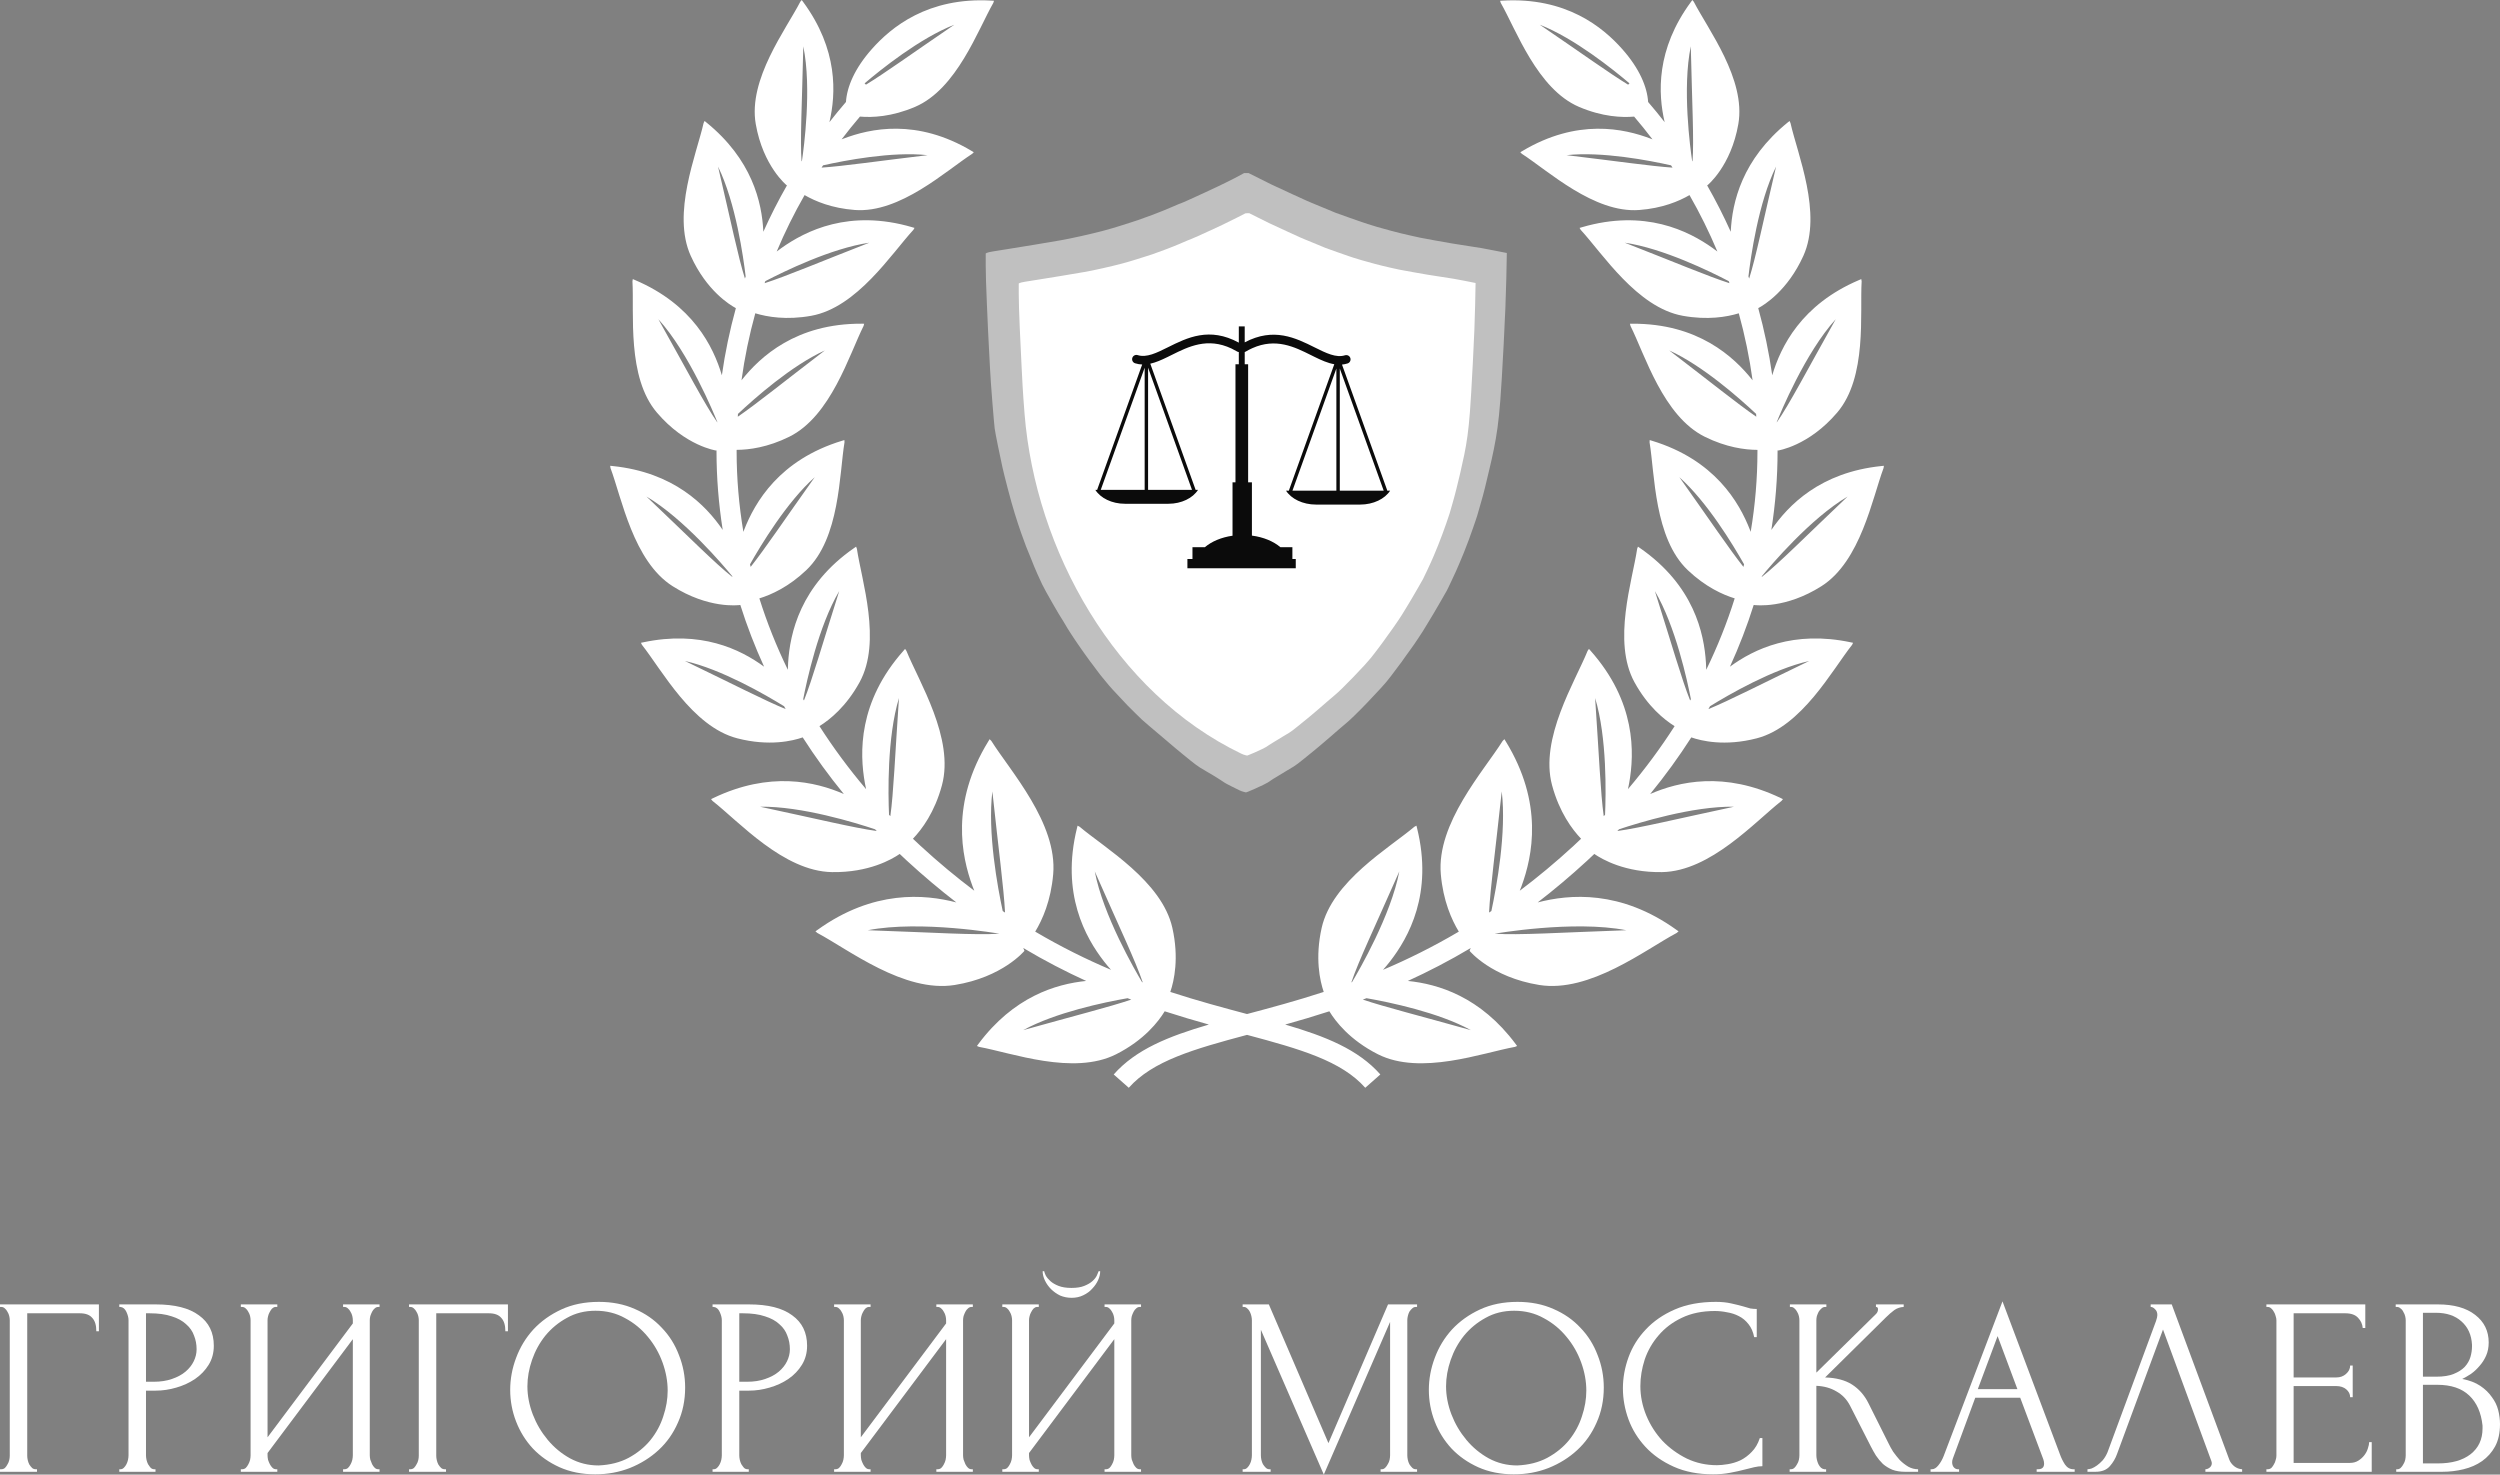 <?xml version="1.0" encoding="UTF-8"?> <svg xmlns="http://www.w3.org/2000/svg" width="295" height="174" viewBox="0 0 295 174" fill="none"><rect x="0" y="0" width="295" height="174" fill="#808080" stroke="none"/> <path d="M214.934 69.167C219.567 66.226 220.937 58.765 222.261 55.229L222.299 54.964L222.032 54.99C214.786 55.727 211.002 59.625 209.018 62.534C209.502 59.466 209.753 56.362 209.753 53.235C209.753 53.198 209.751 53.162 209.751 53.124L209.783 53.166C209.783 53.166 213.415 52.645 216.791 48.679C220.348 44.501 219.452 36.969 219.674 33.199L219.631 32.933L219.385 33.038C212.549 35.938 210.122 40.912 209.124 44.285C208.744 41.6 208.188 38.953 207.473 36.36C208.172 35.986 210.933 34.309 212.796 30.193C215.055 25.193 212.109 18.203 211.278 14.519L211.165 14.276L210.956 14.444C205.582 18.805 204.388 23.837 204.229 27.35C203.387 25.476 202.454 23.642 201.43 21.853L201.467 21.87C201.467 21.87 204.259 19.631 205.125 14.628C206.037 9.355 201.551 3.477 199.865 0.203L199.698 0.002L199.543 0.212C195.383 5.849 195.651 11.069 196.428 14.414C195.801 13.608 195.15 12.815 194.479 12.036C194.368 10.274 193.471 8.094 191.416 5.783C189.158 3.241 184.826 -0.375 177.271 0.077L177.01 0.093L177.09 0.342C178.917 3.539 181.402 10.505 186.321 12.611C189.086 13.793 191.394 13.883 192.827 13.759C193.578 14.637 194.3 15.534 194.996 16.448C194.93 16.422 194.869 16.397 194.805 16.372C191.63 15.159 186.115 13.947 179.622 17.831L179.396 17.965L179.58 18.15C182.676 20.144 188.093 25.179 193.428 24.78C196.143 24.577 198.11 23.749 199.361 23.022C200.595 25.175 201.692 27.4 202.652 29.681C202.474 29.544 202.289 29.406 202.097 29.271C199.255 27.251 194.091 24.632 186.646 26.819L186.389 26.894L186.525 27.125C189.086 29.901 193.172 36.291 198.572 37.264C201.488 37.791 203.759 37.403 205.177 36.969C205.891 39.557 206.44 42.199 206.807 44.881C206.793 44.864 206.782 44.848 206.77 44.831C204.598 42.103 200.361 38.157 192.599 38.198L192.332 38.199L192.398 38.46C194.09 41.836 196.248 49.108 201.167 51.539C203.698 52.791 205.893 53.08 207.378 53.085C207.378 53.135 207.379 53.185 207.379 53.235C207.379 56.439 207.11 59.62 206.581 62.761C206.551 62.684 206.526 62.606 206.495 62.528C205.227 59.279 202.344 54.258 194.919 52.005L194.663 51.927L194.649 52.194C195.27 55.92 195.182 63.505 199.163 67.282C201.238 69.25 203.276 70.174 204.694 70.609C203.796 73.476 202.671 76.29 201.335 79.038C201.331 78.771 201.321 78.497 201.302 78.216C201.089 74.736 199.884 69.076 193.502 64.657L193.279 64.504L193.185 64.756C192.635 68.493 190.231 75.687 192.866 80.499C194.434 83.361 196.373 84.92 197.604 85.685C195.964 88.246 194.126 90.731 192.099 93.122C192.15 92.892 192.197 92.66 192.239 92.421C192.879 88.847 193.053 82.821 187.682 76.78L187.496 76.571L187.338 76.801C185.864 80.445 181.66 87.135 183.143 92.654C184.001 95.844 185.514 97.87 186.568 98.971C186.272 99.251 185.98 99.53 185.682 99.807C183.544 101.775 181.423 103.53 179.33 105.107C179.398 104.939 179.467 104.771 179.53 104.595C180.857 100.994 182.149 94.753 177.674 87.476L177.519 87.223L177.31 87.435C175.103 90.957 169.492 97.144 170.017 103.161C170.289 106.29 171.29 108.535 172.14 109.932C169.057 111.751 166.066 113.221 163.193 114.441C163.468 114.134 163.744 113.809 164.016 113.457C166.214 110.626 169.13 105.439 167.207 97.695L167.141 97.428L166.897 97.557C163.934 100.067 157.193 103.984 155.957 109.489C155.157 113.046 155.743 115.707 156.199 117.048C152.965 118.104 149.951 118.909 147.214 119.639C147.192 119.644 147.17 119.65 147.148 119.655C147.126 119.65 147.104 119.644 147.082 119.639C144.344 118.907 141.329 118.103 138.097 117.048C138.553 115.707 139.137 113.044 138.339 109.489C137.103 103.984 130.36 100.067 127.399 97.557L127.154 97.428L127.088 97.695C125.165 105.439 128.079 110.626 130.28 113.457C130.552 113.809 130.828 114.134 131.103 114.441C128.228 113.221 125.237 111.751 122.155 109.932C123.005 108.535 124.004 106.292 124.276 103.161C124.8 97.144 119.192 90.957 116.983 87.435L116.777 87.223L116.623 87.476C112.149 94.754 113.44 100.994 114.765 104.595C114.831 104.771 114.898 104.939 114.966 105.106C112.873 103.53 110.754 101.775 108.616 99.807C108.316 99.53 108.022 99.251 107.726 98.971C108.781 97.871 110.295 95.846 111.151 92.654C112.634 87.135 108.432 80.445 106.957 76.801L106.798 76.571L106.619 76.78C101.248 82.821 101.419 88.847 102.06 92.421C102.102 92.66 102.151 92.894 102.2 93.122C100.173 90.731 98.337 88.246 96.696 85.685C97.927 84.921 99.865 83.361 101.433 80.499C104.069 75.687 101.665 68.492 101.114 64.756L101.02 64.504L100.8 64.657C94.418 69.074 93.212 74.736 92.998 78.216C92.981 78.499 92.972 78.772 92.967 79.038C91.631 76.29 90.507 73.476 89.606 70.609C91.025 70.174 93.063 69.25 95.138 67.282C99.12 63.505 99.032 55.92 99.651 52.194L99.639 51.927L99.381 52.005C91.954 54.26 89.074 59.279 87.806 62.528C87.775 62.606 87.749 62.684 87.72 62.761C87.192 59.618 86.921 56.437 86.921 53.234C86.921 53.184 86.923 53.133 86.923 53.083C88.406 53.078 90.601 52.789 93.133 51.537C98.052 49.107 100.209 41.835 101.904 38.458L101.97 38.198L101.702 38.196C93.941 38.155 89.705 42.102 87.533 44.829C87.52 44.846 87.507 44.864 87.495 44.881C87.862 42.199 88.409 39.557 89.124 36.968C90.543 37.401 92.813 37.789 95.73 37.263C101.131 36.289 105.218 29.898 107.778 27.124L107.913 26.893L107.656 26.817C100.209 24.629 95.047 27.248 92.205 29.27C92.013 29.405 91.829 29.543 91.65 29.68C92.609 27.398 93.707 25.174 94.942 23.02C96.192 23.746 98.16 24.575 100.874 24.778C106.209 25.177 111.627 20.142 114.722 18.148L114.908 17.963L114.683 17.829C108.188 13.944 102.674 15.156 99.501 16.37C99.435 16.395 99.373 16.422 99.307 16.447C100.003 15.533 100.724 14.636 101.475 13.757C102.908 13.882 105.218 13.792 107.981 12.609C112.9 10.504 115.385 3.538 117.212 0.341L117.292 0.091L117.03 0.075C109.477 -0.377 105.142 3.239 102.885 5.781C100.83 8.092 99.936 10.273 99.823 12.034C99.152 12.813 98.501 13.607 97.873 14.412C98.651 11.068 98.919 5.847 94.759 0.211L94.604 0L94.437 0.201C92.751 3.475 88.265 9.354 89.177 14.626C90.045 19.63 92.835 21.869 92.835 21.869L92.874 21.851C91.848 23.639 90.915 25.474 90.075 27.348C89.916 23.837 88.722 18.803 83.347 14.442L83.14 14.274L83.025 14.519C82.193 18.203 79.249 25.193 81.509 30.193C83.373 34.309 86.131 35.987 86.832 36.36C86.116 38.953 85.561 41.6 85.181 44.285C84.182 40.914 81.753 35.938 74.917 33.038L74.671 32.933L74.628 33.199C74.848 36.969 73.953 44.501 77.51 48.679C80.886 52.646 84.516 53.166 84.516 53.166L84.549 53.124C84.549 53.162 84.548 53.198 84.548 53.235C84.548 56.362 84.799 59.465 85.281 62.533C83.299 59.623 79.513 55.727 72.267 54.99L72 54.964L72.038 55.229C73.362 58.765 74.732 66.226 79.365 69.167C83.585 71.846 87.082 71.426 87.358 71.387C88.136 73.855 89.074 76.285 90.162 78.67C87.332 76.587 82.666 74.355 75.894 75.795L75.632 75.85L75.75 76.092C78.092 79.053 81.679 85.737 86.989 87.119C90.778 88.106 93.569 87.414 94.72 87.012C96.189 89.303 97.805 91.534 99.573 93.694C96.209 92.228 90.829 90.971 84.156 94.176L83.904 94.299L84.083 94.514C87.182 96.935 92.456 102.815 98.17 102.909C102.536 102.98 105.265 101.387 106.165 100.765C106.446 101.029 106.723 101.294 107.009 101.558C108.974 103.367 110.922 105 112.85 106.487C109.103 105.509 103.064 104.98 96.461 109.729L96.222 109.9L96.448 110.09C100.12 112.037 106.694 117.185 112.658 116.228C118.32 115.316 120.885 112.2 120.885 112.2L120.813 112.024C120.791 111.969 120.764 111.918 120.741 111.861C123.283 113.375 125.763 114.653 128.17 115.752C124.587 116.112 119.595 117.617 115.44 123.204L115.277 123.427L115.531 123.532C119.352 124.225 126.659 126.946 131.697 124.406C135.029 122.725 136.715 120.517 137.434 119.333C139.241 119.92 140.983 120.432 142.645 120.897C137.863 122.296 134.022 123.838 131.417 126.786L133.196 128.358C136.008 125.177 140.925 123.779 147.148 122.115C153.371 123.779 158.288 125.175 161.1 128.358L162.88 126.786C160.275 123.838 156.433 122.296 151.652 120.897C153.316 120.432 155.058 119.92 156.865 119.333C157.581 120.517 159.27 122.723 162.6 124.406C167.637 126.946 174.945 124.226 178.765 123.532L179.019 123.427L178.856 123.204C174.699 117.616 169.709 116.111 166.124 115.752C168.529 114.654 171.012 113.375 173.552 111.863C173.528 111.916 173.502 111.968 173.48 112.024L173.409 112.2C173.409 112.2 175.974 115.316 181.635 116.228C187.598 117.184 194.173 112.037 197.845 110.09L198.072 109.9L197.832 109.729C191.232 104.98 185.192 105.508 181.445 106.487C183.371 105.002 185.32 103.368 187.286 101.558C187.57 101.294 187.847 101.029 188.128 100.765C189.028 101.387 191.758 102.98 196.123 102.909C201.837 102.815 207.11 96.935 210.21 94.514L210.389 94.299L210.138 94.176C203.464 90.97 198.083 92.23 194.72 93.694C196.489 91.534 198.105 89.303 199.574 87.012C200.727 87.416 203.516 88.106 207.305 87.119C212.617 85.737 216.202 79.053 218.546 76.092L218.662 75.85L218.4 75.795C211.629 74.355 206.964 76.587 204.133 78.67C205.221 76.285 206.158 73.857 206.936 71.387C207.219 71.425 210.718 71.844 214.934 69.167ZM106.078 82.367C105.612 89.166 105.441 93.581 105.06 96.306C105.009 96.253 104.955 96.198 104.905 96.143C104.8 93.761 104.66 87.029 106.078 82.367ZM99.028 69.748C97.015 76.097 95.848 80.213 94.866 82.656C94.836 82.604 94.805 82.552 94.777 82.5C95.179 80.416 96.583 73.882 99.028 69.748ZM96.139 56.31C92.54 61.373 90.235 64.811 88.576 66.894C88.551 66.792 88.525 66.688 88.502 66.588C89.787 64.311 92.857 59.224 96.139 56.31ZM97.333 41.352C92.456 45.082 89.259 47.666 87.06 49.174C87.068 49.063 87.072 48.95 87.08 48.84C89.023 47.01 93.392 43.14 97.333 41.352ZM102.583 28.638C96.616 30.968 92.75 32.608 90.222 33.417C90.251 33.335 90.28 33.257 90.307 33.177C92.47 32.047 98.076 29.299 102.583 28.638ZM109.451 18.309C103.505 19.02 99.537 19.605 96.945 19.779C97.004 19.689 97.062 19.6 97.122 19.51C99.653 18.94 105.252 17.855 109.451 18.309ZM112.609 2.916C107.657 6.29 104.405 8.641 102.184 9.99L102.021 9.836C103.89 8.245 108.534 4.503 112.609 2.916ZM94.789 5.467C95.815 10.413 94.843 17.558 94.632 18.973C94.616 18.998 94.599 19.023 94.582 19.05C94.401 16.524 94.637 12.277 94.789 5.467ZM84.727 19.655C86.823 23.912 87.731 30.432 87.987 32.619C87.957 32.702 87.932 32.785 87.903 32.87C87.107 30.363 86.255 26.162 84.727 19.655ZM77.684 37.663C81.297 41.633 84.248 48.807 84.645 49.797C84.644 49.811 84.644 49.828 84.642 49.842C83.16 47.721 81.143 43.828 77.684 37.663ZM76.279 58.589C80.691 61.191 85.387 66.752 86.394 67.978C86.403 68.014 86.412 68.052 86.422 68.088C84.378 66.476 81.321 63.378 76.279 58.589ZM80.817 77.995C85.135 78.969 90.334 81.985 92.525 83.338C92.588 83.449 92.648 83.561 92.709 83.672C90.251 82.668 86.537 80.749 80.817 77.995ZM89.68 95.192C94.558 95.111 101.003 97.101 103.257 97.855C103.323 97.924 103.39 97.992 103.456 98.06C100.737 97.687 96.421 96.63 89.68 95.192ZM102.398 109.767C108.635 108.551 117.927 110.175 117.927 110.175C115.099 110.37 110.261 110.037 102.398 109.767ZM129.182 102.825C132.055 109.347 133.989 113.379 134.842 115.917C134.815 115.906 134.789 115.897 134.76 115.886C133.944 114.518 130.168 108.014 129.182 102.825ZM117.098 93.389C117.831 100.229 118.445 104.757 118.595 107.684C118.504 107.622 118.413 107.564 118.321 107.503C117.724 104.729 116.515 98.226 117.098 93.389ZM120.734 121.557C124.56 119.466 130.28 118.272 133.051 117.787C133.196 117.843 133.345 117.9 133.49 117.953C130.891 118.828 126.797 119.857 120.734 121.557ZM191.905 109.767C184.04 110.039 179.201 110.372 176.374 110.175C176.375 110.174 185.668 108.549 191.905 109.767ZM177.205 93.389C177.787 98.226 176.579 104.729 175.982 107.501C175.89 107.563 175.799 107.621 175.709 107.682C175.857 104.757 176.471 100.228 177.205 93.389ZM165.12 102.825C164.134 108.015 160.36 114.518 159.542 115.886C159.513 115.897 159.487 115.906 159.46 115.917C160.313 113.377 162.245 109.347 165.12 102.825ZM173.566 121.557C167.505 119.857 163.41 118.828 160.813 117.953C160.957 117.9 161.106 117.843 161.249 117.787C164.021 118.274 169.742 119.466 173.566 121.557ZM218.023 58.589C212.981 63.378 209.924 66.476 207.882 68.088C207.89 68.052 207.899 68.014 207.91 67.978C208.914 66.756 213.611 61.191 218.023 58.589ZM216.618 37.663C213.159 43.83 211.143 47.723 209.66 49.842C209.66 49.826 209.659 49.811 209.659 49.797C210.055 48.807 213.006 41.633 216.618 37.663ZM209.577 19.655C208.045 26.162 207.194 30.363 206.4 32.87C206.37 32.787 206.345 32.702 206.316 32.619C206.572 30.429 207.478 23.912 209.577 19.655ZM199.513 5.467C199.667 12.277 199.901 16.524 199.72 19.05C199.703 19.023 199.687 18.998 199.67 18.973C199.458 17.555 198.489 10.413 199.513 5.467ZM181.691 2.916C185.767 4.503 190.411 8.246 192.28 9.836L192.117 9.992C189.897 8.639 186.645 6.29 181.691 2.916ZM184.851 18.309C189.052 17.855 194.648 18.94 197.182 19.51C197.241 19.6 197.298 19.691 197.358 19.779C194.765 19.605 190.797 19.02 184.851 18.309ZM191.718 28.638C196.226 29.299 201.83 32.046 203.992 33.177C204.022 33.257 204.05 33.335 204.078 33.417C201.552 32.608 197.686 30.969 191.718 28.638ZM196.971 41.352C200.91 43.14 205.279 47.01 207.22 48.838C207.23 48.95 207.235 49.063 207.241 49.174C205.045 47.666 201.846 45.08 196.971 41.352ZM198.165 56.31C201.445 59.223 204.515 64.311 205.799 66.586C205.774 66.688 205.75 66.792 205.726 66.894C204.067 64.811 201.763 61.373 198.165 56.31ZM195.276 69.748C197.719 73.882 199.123 80.414 199.527 82.5C199.497 82.551 199.467 82.601 199.436 82.656C198.454 80.211 197.287 76.097 195.276 69.748ZM189.397 96.146C189.347 96.2 189.294 96.253 189.24 96.308C188.863 93.582 188.689 89.169 188.224 82.368C189.642 87.029 189.501 93.761 189.397 96.146ZM204.622 95.192C197.879 96.63 193.567 97.687 190.846 98.06C190.912 97.992 190.979 97.923 191.045 97.855C193.303 97.101 199.744 95.111 204.622 95.192ZM213.486 77.995C207.766 80.749 204.052 82.668 201.595 83.672C201.656 83.561 201.716 83.449 201.778 83.338C203.968 81.985 209.167 78.969 213.486 77.995Z" fill="white"></path> <path opacity="0.5" d="M147.34 20.425L148.501 21.006C149.272 21.395 149.78 21.645 150.031 21.771C150.282 21.889 151.126 22.285 152.564 22.945C154.002 23.604 154.747 23.941 154.8 23.947C154.846 23.954 155.228 24.112 155.947 24.422C156.666 24.732 157.214 24.956 157.603 25.108C157.992 25.253 158.546 25.457 159.278 25.708C160.01 25.965 160.472 26.124 160.663 26.19C160.854 26.256 161.098 26.335 161.389 26.434C161.679 26.526 162.048 26.638 162.503 26.777C162.958 26.909 163.539 27.073 164.238 27.258C164.944 27.443 165.623 27.614 166.283 27.759C166.942 27.904 167.371 28.003 167.562 28.043C167.753 28.083 168.367 28.195 169.402 28.386C170.438 28.571 171.084 28.689 171.348 28.729C171.612 28.769 172.252 28.867 173.274 29.032C174.296 29.191 174.811 29.276 174.824 29.276C174.837 29.276 175.332 29.369 176.315 29.56C177.291 29.745 177.785 29.844 177.792 29.85L177.805 29.863L177.746 32.858C177.706 34.85 177.601 37.429 177.436 40.588C177.271 43.747 177.139 45.957 177.04 47.217C176.941 48.476 176.836 49.551 176.71 50.449C176.585 51.346 176.44 52.196 176.275 53.001C176.11 53.806 175.932 54.617 175.734 55.428C175.543 56.246 175.371 56.958 175.22 57.578C175.068 58.192 174.89 58.858 174.679 59.564C174.474 60.276 174.349 60.705 174.31 60.85C174.27 60.995 174.204 61.186 174.125 61.41C174.039 61.641 173.947 61.918 173.835 62.255C173.723 62.591 173.551 63.072 173.32 63.699C173.083 64.326 172.891 64.834 172.74 65.203C172.588 65.579 172.403 66.027 172.179 66.549C171.961 67.07 171.678 67.703 171.328 68.435C170.985 69.174 170.774 69.602 170.708 69.721C170.642 69.84 170.385 70.282 169.956 71.034C169.521 71.792 169.257 72.24 169.172 72.379C169.079 72.517 168.868 72.874 168.532 73.441C168.195 74.008 167.971 74.371 167.872 74.523C167.767 74.674 167.608 74.918 167.397 75.248C167.186 75.578 167.008 75.829 166.883 76.013C166.751 76.191 166.599 76.409 166.428 76.653C166.256 76.904 166.091 77.128 165.933 77.339C165.775 77.55 165.649 77.722 165.564 77.86C165.471 77.999 165.346 78.183 165.168 78.401C164.996 78.618 164.832 78.843 164.673 79.06C164.515 79.278 164.344 79.509 164.159 79.746C163.974 79.984 163.816 80.182 163.684 80.347C163.552 80.511 163.275 80.835 162.846 81.303C162.418 81.771 161.916 82.305 161.336 82.912C160.755 83.513 160.248 84.034 159.806 84.456C159.364 84.884 159.074 85.155 158.928 85.267C158.783 85.379 158.447 85.669 157.913 86.131C157.385 86.593 157.055 86.876 156.943 86.975C156.824 87.074 156.534 87.325 156.073 87.721C155.611 88.116 155.307 88.367 155.162 88.486C155.017 88.598 154.852 88.736 154.668 88.888C154.483 89.04 154.226 89.251 153.889 89.521C153.56 89.791 153.309 89.989 153.137 90.115C152.966 90.24 152.801 90.359 152.643 90.458C152.485 90.557 152.194 90.735 151.772 90.979C151.35 91.229 151.073 91.394 150.948 91.48C150.816 91.566 150.671 91.658 150.506 91.75C150.341 91.843 150.169 91.948 149.991 92.074C149.813 92.192 149.681 92.278 149.596 92.338C149.51 92.39 149.332 92.483 149.055 92.621C148.778 92.753 148.448 92.911 148.059 93.083C147.67 93.254 147.406 93.373 147.254 93.426L147.03 93.505L146.779 93.445C146.614 93.406 146.436 93.34 146.238 93.248C146.041 93.155 145.724 92.99 145.269 92.766C144.814 92.535 144.55 92.397 144.484 92.344C144.418 92.291 144.24 92.173 143.956 91.995C143.673 91.816 143.462 91.678 143.317 91.592C143.171 91.506 142.888 91.335 142.466 91.091C142.044 90.84 141.753 90.669 141.595 90.57C141.437 90.471 141.272 90.359 141.1 90.227C140.929 90.102 140.731 89.95 140.513 89.772C140.296 89.6 139.999 89.363 139.636 89.059C139.273 88.756 138.957 88.499 138.686 88.275C138.416 88.057 138.027 87.721 137.506 87.272C136.991 86.823 136.655 86.54 136.51 86.428C136.365 86.316 136.048 86.045 135.56 85.623C135.072 85.201 134.795 84.963 134.742 84.911C134.689 84.858 134.445 84.621 134.01 84.198C133.575 83.776 133.271 83.473 133.1 83.295C132.928 83.117 132.546 82.714 131.965 82.088C131.378 81.468 131.029 81.085 130.91 80.94C130.791 80.802 130.62 80.591 130.396 80.32C130.171 80.043 129.987 79.826 129.855 79.661C129.723 79.496 129.591 79.318 129.459 79.14C129.327 78.962 129.189 78.77 129.044 78.579C128.898 78.388 128.767 78.21 128.648 78.058C128.529 77.906 128.43 77.768 128.351 77.649C128.265 77.53 128.153 77.372 128.008 77.174C127.863 76.983 127.738 76.805 127.639 76.653C127.533 76.501 127.395 76.297 127.223 76.053C127.052 75.802 126.92 75.611 126.827 75.472C126.735 75.334 126.59 75.11 126.392 74.813C126.194 74.509 126.062 74.305 125.996 74.193C125.937 74.081 125.759 73.79 125.482 73.329C125.198 72.867 125.014 72.564 124.921 72.425C124.829 72.287 124.605 71.897 124.249 71.271C123.892 70.644 123.622 70.169 123.444 69.846C123.266 69.523 123.107 69.226 122.969 68.943C122.83 68.659 122.639 68.237 122.389 67.676C122.138 67.116 122.019 66.826 122.019 66.812C122.019 66.799 121.894 66.489 121.65 65.889C121.399 65.289 121.208 64.814 121.069 64.464C120.931 64.115 120.74 63.587 120.489 62.875C120.238 62.162 119.994 61.41 119.744 60.606C119.493 59.801 119.223 58.825 118.919 57.671C118.616 56.517 118.405 55.666 118.279 55.098C118.154 54.538 117.983 53.72 117.765 52.651C117.547 51.583 117.415 50.877 117.369 50.541C117.33 50.204 117.237 49.182 117.099 47.467C116.96 45.752 116.875 44.46 116.828 43.589C116.789 42.718 116.736 41.795 116.683 40.819C116.631 39.843 116.551 38.24 116.459 36.017C116.36 33.794 116.314 32.225 116.314 31.295V29.91L116.446 29.837C116.538 29.791 116.782 29.732 117.178 29.666C117.58 29.6 118.128 29.514 118.834 29.402C119.539 29.296 120.608 29.118 122.039 28.881C123.47 28.637 124.499 28.465 125.119 28.36C125.739 28.254 126.557 28.083 127.579 27.858C128.602 27.628 129.485 27.416 130.224 27.219C130.97 27.021 131.609 26.829 132.15 26.658C132.691 26.486 133.106 26.348 133.41 26.256C133.713 26.163 134.004 26.071 134.281 25.972C134.558 25.88 135.105 25.675 135.936 25.372C136.76 25.062 137.539 24.752 138.264 24.435C138.99 24.119 139.372 23.96 139.425 23.954C139.471 23.947 139.821 23.795 140.467 23.499C141.114 23.202 141.701 22.938 142.228 22.694C142.749 22.45 143.27 22.212 143.778 21.968C144.286 21.724 144.926 21.414 145.684 21.025L146.799 20.425H147.34Z" fill="white"></path> <path d="M147.182 25.161H147.419L148.435 25.669C149.114 26.012 149.556 26.229 149.774 26.335C149.991 26.44 150.73 26.783 151.996 27.364C153.256 27.944 153.909 28.241 153.955 28.241C153.995 28.248 154.331 28.386 154.965 28.657C155.591 28.927 156.079 29.125 156.416 29.257C156.752 29.389 157.24 29.56 157.886 29.784C158.526 30.009 158.928 30.147 159.1 30.207C159.271 30.266 159.483 30.338 159.733 30.418C159.984 30.497 160.314 30.602 160.709 30.714C161.105 30.833 161.613 30.972 162.233 31.137C162.846 31.301 163.447 31.447 164.027 31.578C164.607 31.71 164.983 31.79 165.148 31.823C165.32 31.855 165.854 31.954 166.764 32.119C167.668 32.284 168.242 32.383 168.466 32.416C168.697 32.449 169.257 32.541 170.154 32.68C171.051 32.818 171.5 32.891 171.513 32.891C171.526 32.891 171.962 32.97 172.819 33.135C173.676 33.3 174.112 33.386 174.112 33.392L174.118 33.399L174.066 36.024C174.033 37.772 173.94 40.028 173.795 42.798C173.65 45.568 173.538 47.5 173.452 48.602C173.366 49.703 173.274 50.647 173.162 51.438C173.056 52.223 172.924 52.968 172.779 53.674C172.634 54.38 172.476 55.085 172.311 55.804C172.14 56.523 171.988 57.15 171.856 57.684C171.724 58.225 171.566 58.805 171.388 59.425C171.21 60.045 171.097 60.421 171.064 60.553C171.032 60.685 170.972 60.843 170.9 61.048C170.827 61.246 170.741 61.496 170.649 61.786C170.55 62.077 170.398 62.505 170.194 63.053C169.989 63.607 169.818 64.042 169.686 64.372C169.554 64.702 169.389 65.091 169.198 65.553C169.007 66.008 168.756 66.562 168.453 67.208C168.149 67.855 167.971 68.231 167.912 68.336C167.852 68.442 167.628 68.824 167.252 69.49C166.87 70.15 166.639 70.546 166.566 70.671C166.487 70.796 166.302 71.106 166.006 71.601C165.709 72.102 165.518 72.419 165.425 72.551C165.333 72.683 165.194 72.894 165.01 73.184C164.825 73.474 164.673 73.692 164.555 73.85C164.442 74.008 164.304 74.193 164.159 74.411C164.007 74.628 163.862 74.826 163.724 75.011C163.585 75.195 163.473 75.347 163.4 75.466C163.321 75.591 163.209 75.749 163.057 75.941C162.906 76.132 162.761 76.33 162.622 76.521C162.484 76.713 162.332 76.917 162.167 77.121C162.002 77.326 161.864 77.504 161.751 77.649C161.639 77.794 161.389 78.071 161.019 78.487C160.643 78.896 160.201 79.364 159.694 79.892C159.186 80.419 158.737 80.874 158.355 81.244C157.966 81.62 157.708 81.857 157.583 81.956C157.458 82.055 157.161 82.306 156.693 82.715C156.224 83.117 155.941 83.368 155.842 83.453C155.736 83.539 155.486 83.757 155.083 84.106C154.681 84.449 154.41 84.674 154.285 84.772C154.16 84.871 154.015 84.99 153.85 85.122C153.685 85.254 153.461 85.439 153.17 85.676C152.88 85.913 152.663 86.085 152.511 86.197C152.359 86.309 152.214 86.408 152.076 86.494C151.937 86.58 151.68 86.731 151.317 86.949C150.948 87.167 150.704 87.312 150.592 87.391C150.479 87.47 150.348 87.549 150.202 87.628C150.057 87.707 149.906 87.806 149.747 87.912C149.589 88.017 149.477 88.097 149.404 88.143C149.332 88.189 149.174 88.275 148.936 88.387C148.692 88.505 148.402 88.638 148.065 88.789C147.729 88.941 147.492 89.04 147.36 89.086L147.162 89.159L146.944 89.106C146.799 89.073 146.647 89.013 146.476 88.934C131.557 81.758 122.191 64.926 120.898 48.833C120.779 47.329 120.7 46.201 120.661 45.436C120.628 44.671 120.581 43.866 120.535 43.009C120.489 42.151 120.423 40.753 120.337 38.801C120.252 36.855 120.212 35.477 120.212 34.665V33.452L120.331 33.392C120.41 33.353 120.621 33.3 120.977 33.241C121.327 33.181 121.808 33.109 122.428 33.01C123.042 32.917 123.978 32.766 125.238 32.555C126.498 32.344 127.395 32.192 127.936 32.099C128.476 32.007 129.195 31.862 130.092 31.658C130.989 31.46 131.761 31.268 132.414 31.097C133.067 30.919 133.628 30.754 134.102 30.602C134.571 30.451 134.94 30.332 135.211 30.253C135.474 30.174 135.732 30.088 135.969 30.009C136.213 29.93 136.695 29.752 137.42 29.481C138.146 29.211 138.825 28.94 139.458 28.663C140.091 28.386 140.428 28.248 140.474 28.241C140.513 28.235 140.823 28.102 141.391 27.845C141.958 27.588 142.472 27.351 142.934 27.14C143.396 26.928 143.844 26.718 144.293 26.506C144.741 26.295 145.295 26.018 145.961 25.682L146.957 25.174C146.944 25.161 147.182 25.161 147.182 25.161Z" fill="white"></path> <path fill-rule="evenodd" clip-rule="evenodd" d="M141.367 57.803C140.76 58.769 139.42 59.445 137.875 59.445H132.739C131.194 59.445 129.854 58.769 129.248 57.803H129.474C129.474 57.78 129.478 57.758 129.486 57.735L134.778 43.011C134.501 43.001 134.223 42.956 133.943 42.868C133.677 42.784 133.529 42.5 133.613 42.234C133.697 41.968 133.98 41.821 134.246 41.904C135.291 42.234 136.484 41.641 137.822 40.974C140.081 39.849 142.708 38.54 146.18 40.432V38.514H146.876V40.399C150.297 38.586 152.896 39.88 155.132 40.994C156.471 41.661 157.663 42.255 158.709 41.924C158.974 41.84 159.259 41.988 159.342 42.254C159.426 42.52 159.278 42.803 159.013 42.887C158.793 42.957 158.573 42.999 158.356 43.02L163.68 57.83C163.688 57.853 163.692 57.876 163.692 57.898H164.035C163.421 58.865 162.063 59.54 160.496 59.54H155.29C153.724 59.54 152.366 58.865 151.751 57.898H152.096C152.096 57.876 152.099 57.853 152.107 57.83L157.445 42.979C156.687 42.851 155.924 42.509 155.12 42.114C154.976 42.044 154.83 41.971 154.684 41.898C152.766 40.942 150.554 39.84 147.781 41.081C147.519 41.198 147.252 41.335 146.979 41.497C146.946 41.516 146.912 41.531 146.877 41.543V42.983H147.279V56.913H147.726V63.202C149.086 63.378 150.27 63.875 151.086 64.568H152.502V65.961H152.9V67.055H140.114V65.961H140.711V64.568H142.177C142.973 63.892 144.119 63.402 145.438 63.215V56.913H145.786V42.983H146.18V41.544C146.111 41.537 146.042 41.515 145.977 41.477C145.755 41.346 145.536 41.23 145.321 41.128C142.481 39.782 140.224 40.906 138.274 41.878C138.089 41.969 137.908 42.06 137.728 42.147C137.042 42.482 136.384 42.772 135.733 42.916L141.059 57.735C141.067 57.759 141.071 57.781 141.071 57.803L141.367 57.803ZM163.276 57.898L158.096 43.483V57.898H163.276ZM157.692 57.898V43.483L152.51 57.898H157.692ZM135.474 43.388V57.803H140.655L135.474 43.388ZM129.889 57.803H135.07V43.388L129.889 57.803Z" fill="#0B0B0B"></path> <path d="M4.213 173.372H4.365V173.671H0V173.372H0.152C0.313 173.372 0.455 173.322 0.576 173.222C0.697 173.102 0.798 172.963 0.879 172.803C0.98 172.643 1.051 172.474 1.091 172.294C1.132 172.115 1.152 171.945 1.152 171.786V155.776C1.152 155.636 1.132 155.476 1.091 155.297C1.051 155.117 0.98 154.948 0.879 154.788C0.798 154.628 0.697 154.499 0.576 154.399C0.455 154.279 0.313 154.219 0.152 154.219H0V153.92H11.671V157.092H11.367C11.367 156.374 11.206 155.845 10.882 155.506C10.579 155.147 10.094 154.968 9.427 154.968H3.213V171.786C3.213 171.945 3.233 172.115 3.274 172.294C3.314 172.474 3.375 172.643 3.456 172.803C3.557 172.963 3.668 173.102 3.789 173.222C3.91 173.322 4.052 173.372 4.213 173.372Z" fill="white"></path> <path d="M14.075 153.92H18.379C20.622 153.92 22.32 154.349 23.472 155.207C24.644 156.045 25.23 157.242 25.23 158.798C25.23 159.636 25.028 160.384 24.624 161.042C24.219 161.701 23.684 162.259 23.017 162.718C22.37 163.157 21.633 163.496 20.804 163.736C19.996 163.975 19.188 164.095 18.379 164.095H17.227V171.726C17.227 171.885 17.247 172.065 17.288 172.264C17.328 172.444 17.389 172.613 17.47 172.773C17.571 172.933 17.672 173.072 17.773 173.192C17.894 173.312 18.036 173.372 18.197 173.372H18.349V173.671H14.075V173.372H14.226C14.368 173.372 14.499 173.312 14.62 173.192C14.742 173.072 14.843 172.933 14.923 172.773C15.004 172.613 15.065 172.444 15.105 172.264C15.146 172.065 15.166 171.885 15.166 171.726V155.776C15.166 155.496 15.085 155.177 14.923 154.818C14.762 154.459 14.529 154.259 14.226 154.219H14.075V153.92ZM17.227 154.968V163.047H18.137C18.945 163.047 19.662 162.938 20.289 162.718C20.936 162.499 21.471 162.209 21.895 161.85C22.32 161.491 22.643 161.082 22.865 160.623C23.088 160.165 23.199 159.696 23.199 159.217C23.199 158.638 23.098 158.1 22.896 157.601C22.714 157.082 22.401 156.633 21.956 156.254C21.532 155.855 20.966 155.546 20.259 155.327C19.551 155.087 18.682 154.968 17.652 154.968H17.227Z" fill="white"></path> <path d="M40.482 173.372H40.633C40.795 173.372 40.937 173.322 41.058 173.222C41.179 173.102 41.28 172.963 41.361 172.803C41.462 172.623 41.533 172.444 41.573 172.264C41.614 172.065 41.634 171.885 41.634 171.726V158.02L31.57 171.456V171.726C31.57 171.885 31.59 172.065 31.63 172.264C31.691 172.444 31.762 172.613 31.843 172.773C31.923 172.933 32.025 173.072 32.146 173.192C32.267 173.312 32.408 173.372 32.57 173.372H32.722V173.671H28.417V173.372H28.569C28.73 173.372 28.872 173.322 28.993 173.222C29.114 173.102 29.215 172.963 29.296 172.803C29.397 172.623 29.468 172.444 29.509 172.264C29.549 172.065 29.569 171.885 29.569 171.726V155.776C29.569 155.636 29.549 155.476 29.509 155.297C29.468 155.117 29.397 154.948 29.296 154.788C29.215 154.628 29.114 154.499 28.993 154.399C28.872 154.279 28.73 154.219 28.569 154.219H28.417V153.92H32.722V154.219H32.479C32.338 154.239 32.206 154.309 32.085 154.429C31.984 154.549 31.893 154.688 31.812 154.848C31.731 154.988 31.671 155.147 31.63 155.327C31.59 155.486 31.57 155.636 31.57 155.776V169.601L41.634 156.165V155.776C41.634 155.636 41.614 155.476 41.573 155.297C41.533 155.117 41.462 154.948 41.361 154.788C41.28 154.628 41.179 154.499 41.058 154.399C40.937 154.279 40.795 154.219 40.633 154.219H40.482V153.92H44.786V154.219H44.635C44.473 154.219 44.331 154.279 44.21 154.399C44.089 154.499 43.988 154.628 43.907 154.788C43.826 154.948 43.756 155.117 43.695 155.297C43.654 155.476 43.634 155.636 43.634 155.776V171.726C43.634 171.885 43.654 172.055 43.695 172.234C43.756 172.414 43.826 172.594 43.907 172.773C43.988 172.933 44.089 173.072 44.21 173.192C44.331 173.312 44.473 173.372 44.635 173.372H44.786V173.671H40.482V173.372Z" fill="white"></path> <path d="M52.479 173.372H52.63V173.671H48.265V173.372H48.417C48.578 173.372 48.72 173.322 48.841 173.222C48.962 173.102 49.063 172.963 49.144 172.803C49.245 172.643 49.316 172.474 49.356 172.294C49.397 172.115 49.417 171.945 49.417 171.786V155.776C49.417 155.636 49.397 155.476 49.356 155.297C49.316 155.117 49.245 154.948 49.144 154.788C49.063 154.628 48.962 154.499 48.841 154.399C48.72 154.279 48.578 154.219 48.417 154.219H48.265V153.92H59.936V157.092H59.633C59.633 156.374 59.471 155.845 59.147 155.506C58.844 155.147 58.359 154.968 57.692 154.968H51.478V171.786C51.478 171.945 51.498 172.115 51.539 172.294C51.579 172.474 51.64 172.643 51.721 172.803C51.822 172.963 51.933 173.102 52.054 173.222C52.175 173.322 52.317 173.372 52.479 173.372Z" fill="white"></path> <path d="M70.661 153.621C72.238 153.621 73.652 153.9 74.905 154.459C76.158 154.998 77.219 155.736 78.088 156.673C78.977 157.591 79.654 158.668 80.119 159.905C80.604 161.122 80.847 162.399 80.847 163.736C80.847 165.232 80.564 166.608 79.998 167.865C79.452 169.122 78.694 170.2 77.724 171.097C76.754 171.995 75.623 172.703 74.329 173.222C73.056 173.721 71.692 173.97 70.237 173.97C68.681 173.97 67.276 173.691 66.023 173.132C64.791 172.574 63.74 171.835 62.871 170.918C62.022 170 61.365 168.943 60.901 167.746C60.436 166.549 60.203 165.302 60.203 164.005C60.203 162.728 60.436 161.471 60.901 160.234C61.365 158.978 62.042 157.86 62.932 156.883C63.841 155.905 64.942 155.117 66.236 154.519C67.529 153.92 69.004 153.621 70.661 153.621ZM70.631 172.923C71.985 172.863 73.167 172.564 74.178 172.025C75.208 171.466 76.067 170.768 76.754 169.93C77.441 169.072 77.947 168.135 78.27 167.117C78.614 166.1 78.785 165.092 78.785 164.095C78.785 162.998 78.583 161.89 78.179 160.773C77.775 159.656 77.199 158.648 76.451 157.751C75.704 156.833 74.804 156.095 73.753 155.536C72.723 154.958 71.561 154.668 70.267 154.668C69.014 154.668 67.893 154.948 66.903 155.506C65.912 156.045 65.064 156.743 64.356 157.601C63.669 158.459 63.144 159.416 62.78 160.474C62.416 161.531 62.234 162.569 62.234 163.586C62.234 164.683 62.447 165.791 62.871 166.908C63.295 168.005 63.881 169.002 64.629 169.9C65.377 170.798 66.256 171.526 67.266 172.085C68.297 172.643 69.419 172.923 70.631 172.923Z" fill="white"></path> <path d="M84.082 153.92H88.387C90.63 153.92 92.327 154.349 93.479 155.207C94.651 156.045 95.237 157.242 95.237 158.798C95.237 159.636 95.035 160.384 94.631 161.042C94.227 161.701 93.691 162.259 93.025 162.718C92.378 163.157 91.64 163.496 90.812 163.736C90.003 163.975 89.195 164.095 88.387 164.095H87.235V171.726C87.235 171.885 87.255 172.065 87.295 172.264C87.336 172.444 87.396 172.613 87.477 172.773C87.578 172.933 87.679 173.072 87.78 173.192C87.902 173.312 88.043 173.372 88.205 173.372H88.356V173.671H84.082V173.372H84.234C84.375 173.372 84.507 173.312 84.628 173.192C84.749 173.072 84.85 172.933 84.931 172.773C85.012 172.613 85.072 172.444 85.113 172.264C85.153 172.065 85.174 171.885 85.174 171.726V155.776C85.174 155.496 85.093 155.177 84.931 154.818C84.769 154.459 84.537 154.259 84.234 154.219H84.082V153.92ZM87.235 154.968V163.047H88.144C88.953 163.047 89.67 162.938 90.296 162.718C90.943 162.499 91.479 162.209 91.903 161.85C92.327 161.491 92.651 161.082 92.873 160.623C93.095 160.165 93.206 159.696 93.206 159.217C93.206 158.638 93.105 158.1 92.903 157.601C92.721 157.082 92.408 156.633 91.964 156.254C91.539 155.855 90.973 155.546 90.266 155.327C89.559 155.087 88.69 154.968 87.659 154.968H87.235Z" fill="white"></path> <path d="M110.489 173.372H110.641C110.803 173.372 110.944 173.322 111.065 173.222C111.187 173.102 111.288 172.963 111.368 172.803C111.469 172.623 111.54 172.444 111.581 172.264C111.621 172.065 111.641 171.885 111.641 171.726V158.02L101.577 171.456V171.726C101.577 171.885 101.598 172.065 101.638 172.264C101.699 172.444 101.769 172.613 101.85 172.773C101.931 172.933 102.032 173.072 102.153 173.192C102.274 173.312 102.416 173.372 102.578 173.372H102.729V173.671H98.425V173.372H98.576C98.738 173.372 98.879 173.322 99.001 173.222C99.122 173.102 99.223 172.963 99.304 172.803C99.405 172.623 99.476 172.444 99.516 172.264C99.556 172.065 99.577 171.885 99.577 171.726V155.776C99.577 155.636 99.556 155.476 99.516 155.297C99.476 155.117 99.405 154.948 99.304 154.788C99.223 154.628 99.122 154.499 99.001 154.399C98.879 154.279 98.738 154.219 98.576 154.219H98.425V153.92H102.729V154.219H102.487C102.345 154.239 102.214 154.309 102.093 154.429C101.992 154.549 101.901 154.688 101.82 154.848C101.739 154.988 101.678 155.147 101.638 155.327C101.598 155.486 101.577 155.636 101.577 155.776V169.601L111.641 156.165V155.776C111.641 155.636 111.621 155.476 111.581 155.297C111.54 155.117 111.469 154.948 111.368 154.788C111.288 154.628 111.187 154.499 111.065 154.399C110.944 154.279 110.803 154.219 110.641 154.219H110.489V153.92H114.794V154.219H114.642C114.481 154.219 114.339 154.279 114.218 154.399C114.097 154.499 113.996 154.628 113.915 154.788C113.834 154.948 113.763 155.117 113.702 155.297C113.662 155.476 113.642 155.636 113.642 155.776V171.726C113.642 171.885 113.662 172.055 113.702 172.234C113.763 172.414 113.834 172.594 113.915 172.773C113.996 172.933 114.097 173.072 114.218 173.192C114.339 173.312 114.481 173.372 114.642 173.372H114.794V173.671H110.489V173.372Z" fill="white"></path> <path d="M129.822 150C129.822 150.339 129.741 150.688 129.579 151.047C129.418 151.406 129.185 151.746 128.882 152.065C128.599 152.384 128.246 152.643 127.821 152.843C127.417 153.042 126.962 153.142 126.457 153.142C125.972 153.142 125.517 153.052 125.093 152.873C124.689 152.673 124.335 152.424 124.032 152.125C123.729 151.825 123.486 151.486 123.305 151.107C123.123 150.728 123.032 150.359 123.032 150H123.214C123.234 150.12 123.294 150.289 123.396 150.509C123.517 150.728 123.699 150.948 123.941 151.167C124.184 151.387 124.507 151.576 124.911 151.736C125.315 151.895 125.821 151.975 126.427 151.975C127.053 151.975 127.558 151.895 127.942 151.736C128.347 151.576 128.67 151.387 128.912 151.167C129.155 150.948 129.327 150.728 129.428 150.509C129.529 150.289 129.6 150.12 129.64 150H129.822ZM130.337 173.372H130.489C130.65 173.372 130.792 173.322 130.913 173.222C131.034 173.102 131.135 172.963 131.216 172.803C131.317 172.623 131.388 172.444 131.428 172.264C131.469 172.065 131.489 171.885 131.489 171.726V158.02L121.425 171.456V171.726C121.425 171.885 121.445 172.065 121.486 172.264C121.546 172.444 121.617 172.613 121.698 172.773C121.779 172.933 121.88 173.072 122.001 173.192C122.122 173.312 122.264 173.372 122.426 173.372H122.577V173.671H118.273V173.372H118.424C118.586 173.372 118.727 173.322 118.849 173.222C118.97 173.102 119.071 172.963 119.152 172.803C119.253 172.623 119.323 172.444 119.364 172.264C119.404 172.065 119.425 171.885 119.425 171.726V155.776C119.425 155.636 119.404 155.476 119.364 155.297C119.323 155.117 119.253 154.948 119.152 154.788C119.071 154.628 118.97 154.499 118.849 154.399C118.727 154.279 118.586 154.219 118.424 154.219H118.273V153.92H122.577V154.219H122.335C122.193 154.239 122.062 154.309 121.94 154.429C121.839 154.549 121.749 154.688 121.668 154.848C121.587 154.988 121.526 155.147 121.486 155.327C121.445 155.486 121.425 155.636 121.425 155.776V169.601L131.489 156.165V155.776C131.489 155.636 131.469 155.476 131.428 155.297C131.388 155.117 131.317 154.948 131.216 154.788C131.135 154.628 131.034 154.499 130.913 154.399C130.792 154.279 130.65 154.219 130.489 154.219H130.337V153.92H134.642V154.219H134.49C134.328 154.219 134.187 154.279 134.066 154.399C133.944 154.499 133.843 154.628 133.763 154.788C133.682 154.948 133.611 155.117 133.55 155.297C133.51 155.476 133.49 155.636 133.49 155.776V171.726C133.49 171.885 133.51 172.055 133.55 172.234C133.611 172.414 133.682 172.594 133.763 172.773C133.843 172.933 133.944 173.072 134.066 173.192C134.187 173.312 134.328 173.372 134.49 173.372H134.642V173.671H130.337V173.372Z" fill="white"></path> <path d="M162.909 173.372H163.061C163.202 173.372 163.334 173.312 163.455 173.192C163.576 173.072 163.677 172.933 163.758 172.773C163.859 172.613 163.93 172.444 163.97 172.264C164.011 172.065 164.031 171.885 164.031 171.726V155.985L156.21 174L148.784 156.913V171.726C148.784 171.885 148.804 172.065 148.844 172.264C148.885 172.444 148.945 172.613 149.026 172.773C149.127 172.933 149.238 173.072 149.36 173.192C149.481 173.312 149.622 173.372 149.784 173.372H149.935V173.671H146.631V173.372H146.783C146.924 173.372 147.056 173.312 147.177 173.192C147.298 173.072 147.399 172.933 147.48 172.773C147.561 172.613 147.622 172.444 147.662 172.264C147.702 172.065 147.723 171.885 147.723 171.726V155.776C147.723 155.636 147.702 155.476 147.662 155.297C147.622 155.117 147.561 154.948 147.48 154.788C147.399 154.628 147.298 154.499 147.177 154.399C147.056 154.279 146.924 154.219 146.783 154.219H146.631V153.92H149.723L156.756 170.289L163.788 153.92H167.214V154.219H167.062C166.901 154.219 166.759 154.279 166.638 154.399C166.517 154.499 166.405 154.628 166.304 154.788C166.224 154.948 166.163 155.117 166.123 155.297C166.082 155.476 166.062 155.636 166.062 155.776V171.726C166.062 171.885 166.082 172.065 166.123 172.264C166.163 172.444 166.224 172.613 166.304 172.773C166.405 172.933 166.517 173.072 166.638 173.192C166.759 173.312 166.901 173.372 167.062 173.372H167.214V173.671H162.909V173.372Z" fill="white"></path> <path d="M179.062 153.621C180.638 153.621 182.053 153.9 183.306 154.459C184.559 154.998 185.62 155.736 186.489 156.673C187.378 157.591 188.055 158.668 188.52 159.905C189.005 161.122 189.247 162.399 189.247 163.736C189.247 165.232 188.964 166.608 188.399 167.865C187.853 169.122 187.095 170.2 186.125 171.097C185.155 171.995 184.023 172.703 182.73 173.222C181.457 173.721 180.093 173.97 178.638 173.97C177.082 173.97 175.677 173.691 174.424 173.132C173.192 172.574 172.141 171.835 171.272 170.918C170.423 170 169.766 168.943 169.301 167.746C168.837 166.549 168.604 165.302 168.604 164.005C168.604 162.728 168.837 161.471 169.301 160.234C169.766 158.978 170.443 157.86 171.332 156.883C172.242 155.905 173.343 155.117 174.636 154.519C175.93 153.92 177.405 153.621 179.062 153.621ZM179.032 172.923C180.386 172.863 181.568 172.564 182.578 172.025C183.609 171.466 184.468 170.768 185.155 169.93C185.842 169.072 186.347 168.135 186.671 167.117C187.014 166.1 187.186 165.092 187.186 164.095C187.186 162.998 186.984 161.89 186.58 160.773C186.176 159.656 185.6 158.648 184.852 157.751C184.104 156.833 183.205 156.095 182.154 155.536C181.123 154.958 179.961 154.668 178.668 154.668C177.415 154.668 176.294 154.948 175.303 155.506C174.313 156.045 173.464 156.743 172.757 157.601C172.07 158.459 171.545 159.416 171.181 160.474C170.817 161.531 170.635 162.569 170.635 163.586C170.635 164.683 170.847 165.791 171.272 166.908C171.696 168.005 172.282 169.002 173.03 169.9C173.778 170.798 174.657 171.526 175.667 172.085C176.698 172.643 177.819 172.923 179.032 172.923Z" fill="white"></path> <path d="M202.355 154.698C200.859 154.698 199.556 154.968 198.444 155.506C197.353 156.025 196.444 156.713 195.716 157.571C194.989 158.409 194.443 159.357 194.079 160.414C193.736 161.471 193.564 162.519 193.564 163.556C193.564 164.733 193.796 165.89 194.261 167.027C194.726 168.145 195.362 169.142 196.171 170.02C196.999 170.878 197.959 171.576 199.051 172.115C200.142 172.633 201.324 172.893 202.597 172.893C202.961 172.893 203.385 172.853 203.87 172.773C204.375 172.693 204.871 172.544 205.356 172.324C205.841 172.085 206.285 171.756 206.689 171.337C207.114 170.918 207.437 170.369 207.659 169.691H207.963V173.012C207.659 173.012 207.336 173.052 206.992 173.132C206.669 173.212 206.305 173.302 205.901 173.401C205.376 173.541 204.79 173.671 204.143 173.791C203.517 173.91 202.85 173.97 202.142 173.97C200.384 173.97 198.838 173.671 197.505 173.072C196.171 172.474 195.059 171.696 194.17 170.738C193.281 169.781 192.614 168.703 192.169 167.506C191.725 166.289 191.503 165.062 191.503 163.825C191.503 162.589 191.725 161.362 192.169 160.145C192.614 158.928 193.291 157.84 194.2 156.883C195.11 155.905 196.252 155.117 197.626 154.519C199 153.92 200.617 153.621 202.476 153.621C203.143 153.621 203.739 153.681 204.264 153.8C204.81 153.92 205.295 154.04 205.719 154.16C206.022 154.259 206.295 154.339 206.538 154.399C206.801 154.439 207.053 154.459 207.296 154.459V157.781H206.992C206.871 157.162 206.649 156.653 206.326 156.254C206.002 155.835 205.618 155.516 205.174 155.297C204.749 155.077 204.285 154.928 203.779 154.848C203.294 154.748 202.819 154.698 202.355 154.698Z" fill="white"></path> <path d="M211.177 173.372H211.329C211.49 173.372 211.632 173.312 211.753 173.192C211.874 173.072 211.975 172.933 212.056 172.773C212.157 172.613 212.228 172.444 212.268 172.264C212.309 172.065 212.329 171.885 212.329 171.726V155.776C212.329 155.636 212.309 155.476 212.268 155.297C212.228 155.117 212.157 154.948 212.056 154.788C211.975 154.628 211.874 154.499 211.753 154.399C211.632 154.279 211.5 154.219 211.359 154.219H211.207V153.92H215.512V154.219H215.36C215.199 154.219 215.057 154.279 214.936 154.399C214.815 154.499 214.704 154.628 214.602 154.788C214.522 154.948 214.451 155.117 214.39 155.297C214.35 155.476 214.33 155.636 214.33 155.776V161.97L221.362 155.057C221.524 154.898 221.605 154.708 221.605 154.489C221.605 154.309 221.524 154.219 221.362 154.219V153.92H224.636V154.219C224.232 154.239 223.868 154.359 223.545 154.579C223.242 154.798 222.908 155.087 222.544 155.446L215.36 162.539C216.674 162.579 217.735 162.858 218.543 163.377C219.351 163.895 219.988 164.613 220.453 165.531L222.848 170.319C222.989 170.618 223.171 170.948 223.393 171.307C223.636 171.646 223.898 171.975 224.181 172.294C224.484 172.594 224.818 172.853 225.182 173.072C225.545 173.272 225.929 173.372 226.334 173.372V173.671H224.818C224.232 173.671 223.727 173.591 223.302 173.431C222.878 173.252 222.504 173.022 222.181 172.743C221.878 172.444 221.605 172.115 221.362 171.756C221.14 171.397 220.938 171.037 220.756 170.678L218.301 165.86C217.917 165.122 217.381 164.564 216.694 164.185C216.027 163.786 215.239 163.566 214.33 163.526V171.726C214.33 171.885 214.35 172.055 214.39 172.234C214.431 172.414 214.491 172.594 214.572 172.773C214.653 172.933 214.754 173.072 214.875 173.192C214.997 173.292 215.128 173.352 215.269 173.372H215.482V173.671H211.177V173.372Z" fill="white"></path> <path d="M240.325 173.372H240.477C240.962 173.372 241.204 173.152 241.204 172.713C241.204 172.554 241.174 172.384 241.113 172.204L238.385 164.933H233.08L230.443 172.085C230.382 172.244 230.352 172.394 230.352 172.534C230.352 172.793 230.423 173.002 230.564 173.162C230.706 173.302 230.857 173.372 231.019 173.372H231.171V173.671H227.806V173.372H227.957C228.22 173.372 228.473 173.222 228.715 172.923C228.978 172.603 229.19 172.234 229.352 171.815L236.294 153.561L243.084 171.636C243.225 172.035 243.417 172.424 243.66 172.803C243.922 173.182 244.256 173.372 244.66 173.372H244.811V173.671H240.325V173.372ZM233.383 163.915H238.052L235.718 157.661L233.383 163.915Z" fill="white"></path> <path d="M249.808 171.576C249.626 172.095 249.344 172.574 248.96 173.012C248.576 173.451 248.01 173.671 247.262 173.671H246.322V173.372C246.444 173.372 246.605 173.342 246.807 173.282C247.009 173.202 247.222 173.082 247.444 172.923C247.666 172.763 247.889 172.564 248.111 172.324C248.333 172.065 248.525 171.746 248.687 171.367L254.416 155.865C254.517 155.566 254.567 155.337 254.567 155.177C254.567 154.878 254.477 154.648 254.295 154.489C254.133 154.309 253.961 154.219 253.779 154.219V153.92H256.265L263.055 172.234C263.156 172.514 263.348 172.773 263.631 173.012C263.914 173.232 264.227 173.352 264.571 173.372V173.671H260.236V173.372C260.398 173.372 260.559 173.312 260.721 173.192C260.903 173.052 260.994 172.873 260.994 172.653C260.994 172.594 260.974 172.504 260.933 172.384L255.234 156.883L249.808 171.576Z" fill="white"></path> <path d="M267.435 173.372H267.586C267.748 173.372 267.89 173.322 268.011 173.222C268.132 173.102 268.233 172.963 268.314 172.803C268.415 172.643 268.486 172.474 268.526 172.294C268.587 172.115 268.617 171.945 268.617 171.786V155.776C268.617 155.636 268.587 155.476 268.526 155.297C268.486 155.117 268.415 154.948 268.314 154.788C268.233 154.628 268.132 154.499 268.011 154.399C267.89 154.279 267.748 154.219 267.586 154.219H267.435V153.92H279.105V156.703H278.802C278.762 156.244 278.58 155.845 278.257 155.506C277.933 155.147 277.428 154.968 276.741 154.968H270.648V162.539H275.68C276.145 162.539 276.529 162.399 276.832 162.12C277.155 161.84 277.317 161.511 277.317 161.132H277.62V164.873H277.317C277.317 164.514 277.165 164.204 276.862 163.945C276.559 163.686 276.165 163.556 275.68 163.556H270.648V172.623H277.287C277.671 172.623 278.004 172.534 278.287 172.354C278.57 172.175 278.802 171.965 278.984 171.726C279.186 171.466 279.328 171.197 279.408 170.918C279.51 170.618 279.56 170.369 279.56 170.17H279.863V173.671H267.435V173.372Z" fill="white"></path> <path d="M282.754 173.372H282.905C283.047 173.372 283.178 173.312 283.299 173.192C283.42 173.072 283.522 172.933 283.602 172.773C283.703 172.613 283.774 172.444 283.815 172.264C283.855 172.065 283.875 171.885 283.875 171.726V155.805C283.875 155.666 283.855 155.506 283.815 155.327C283.774 155.147 283.703 154.978 283.602 154.818C283.522 154.638 283.41 154.499 283.269 154.399C283.148 154.279 283.006 154.219 282.845 154.219H282.693V153.92H287.664C289.544 153.92 291.009 154.329 292.06 155.147C293.131 155.965 293.666 157.052 293.666 158.409C293.666 158.988 293.565 159.506 293.363 159.965C293.161 160.424 292.898 160.833 292.575 161.192C292.272 161.551 291.938 161.86 291.575 162.12C291.211 162.359 290.867 162.559 290.544 162.718C291.393 162.878 292.1 163.147 292.666 163.526C293.232 163.905 293.686 164.344 294.03 164.843C294.394 165.322 294.646 165.84 294.788 166.399C294.929 166.958 295 167.506 295 168.045C295 169.082 294.808 169.96 294.424 170.678C294.04 171.377 293.525 171.955 292.878 172.414C292.252 172.853 291.524 173.172 290.696 173.372C289.887 173.571 289.049 173.671 288.18 173.671H282.754V173.372ZM292.939 168.224C292.777 166.688 292.252 165.501 291.362 164.663C290.473 163.825 289.22 163.406 287.604 163.406H285.906V172.683H287.664C289.301 172.683 290.584 172.324 291.514 171.606C292.464 170.868 292.939 169.85 292.939 168.554V168.224ZM291.696 158.678C291.635 157.521 291.221 156.603 290.453 155.925C289.705 155.247 288.695 154.908 287.422 154.908H285.906V162.449H287.482C288.331 162.449 289.018 162.339 289.544 162.12C290.089 161.9 290.524 161.621 290.847 161.282C291.17 160.923 291.393 160.534 291.514 160.115C291.635 159.696 291.696 159.287 291.696 158.888V158.678Z" fill="white"></path> </svg> 
